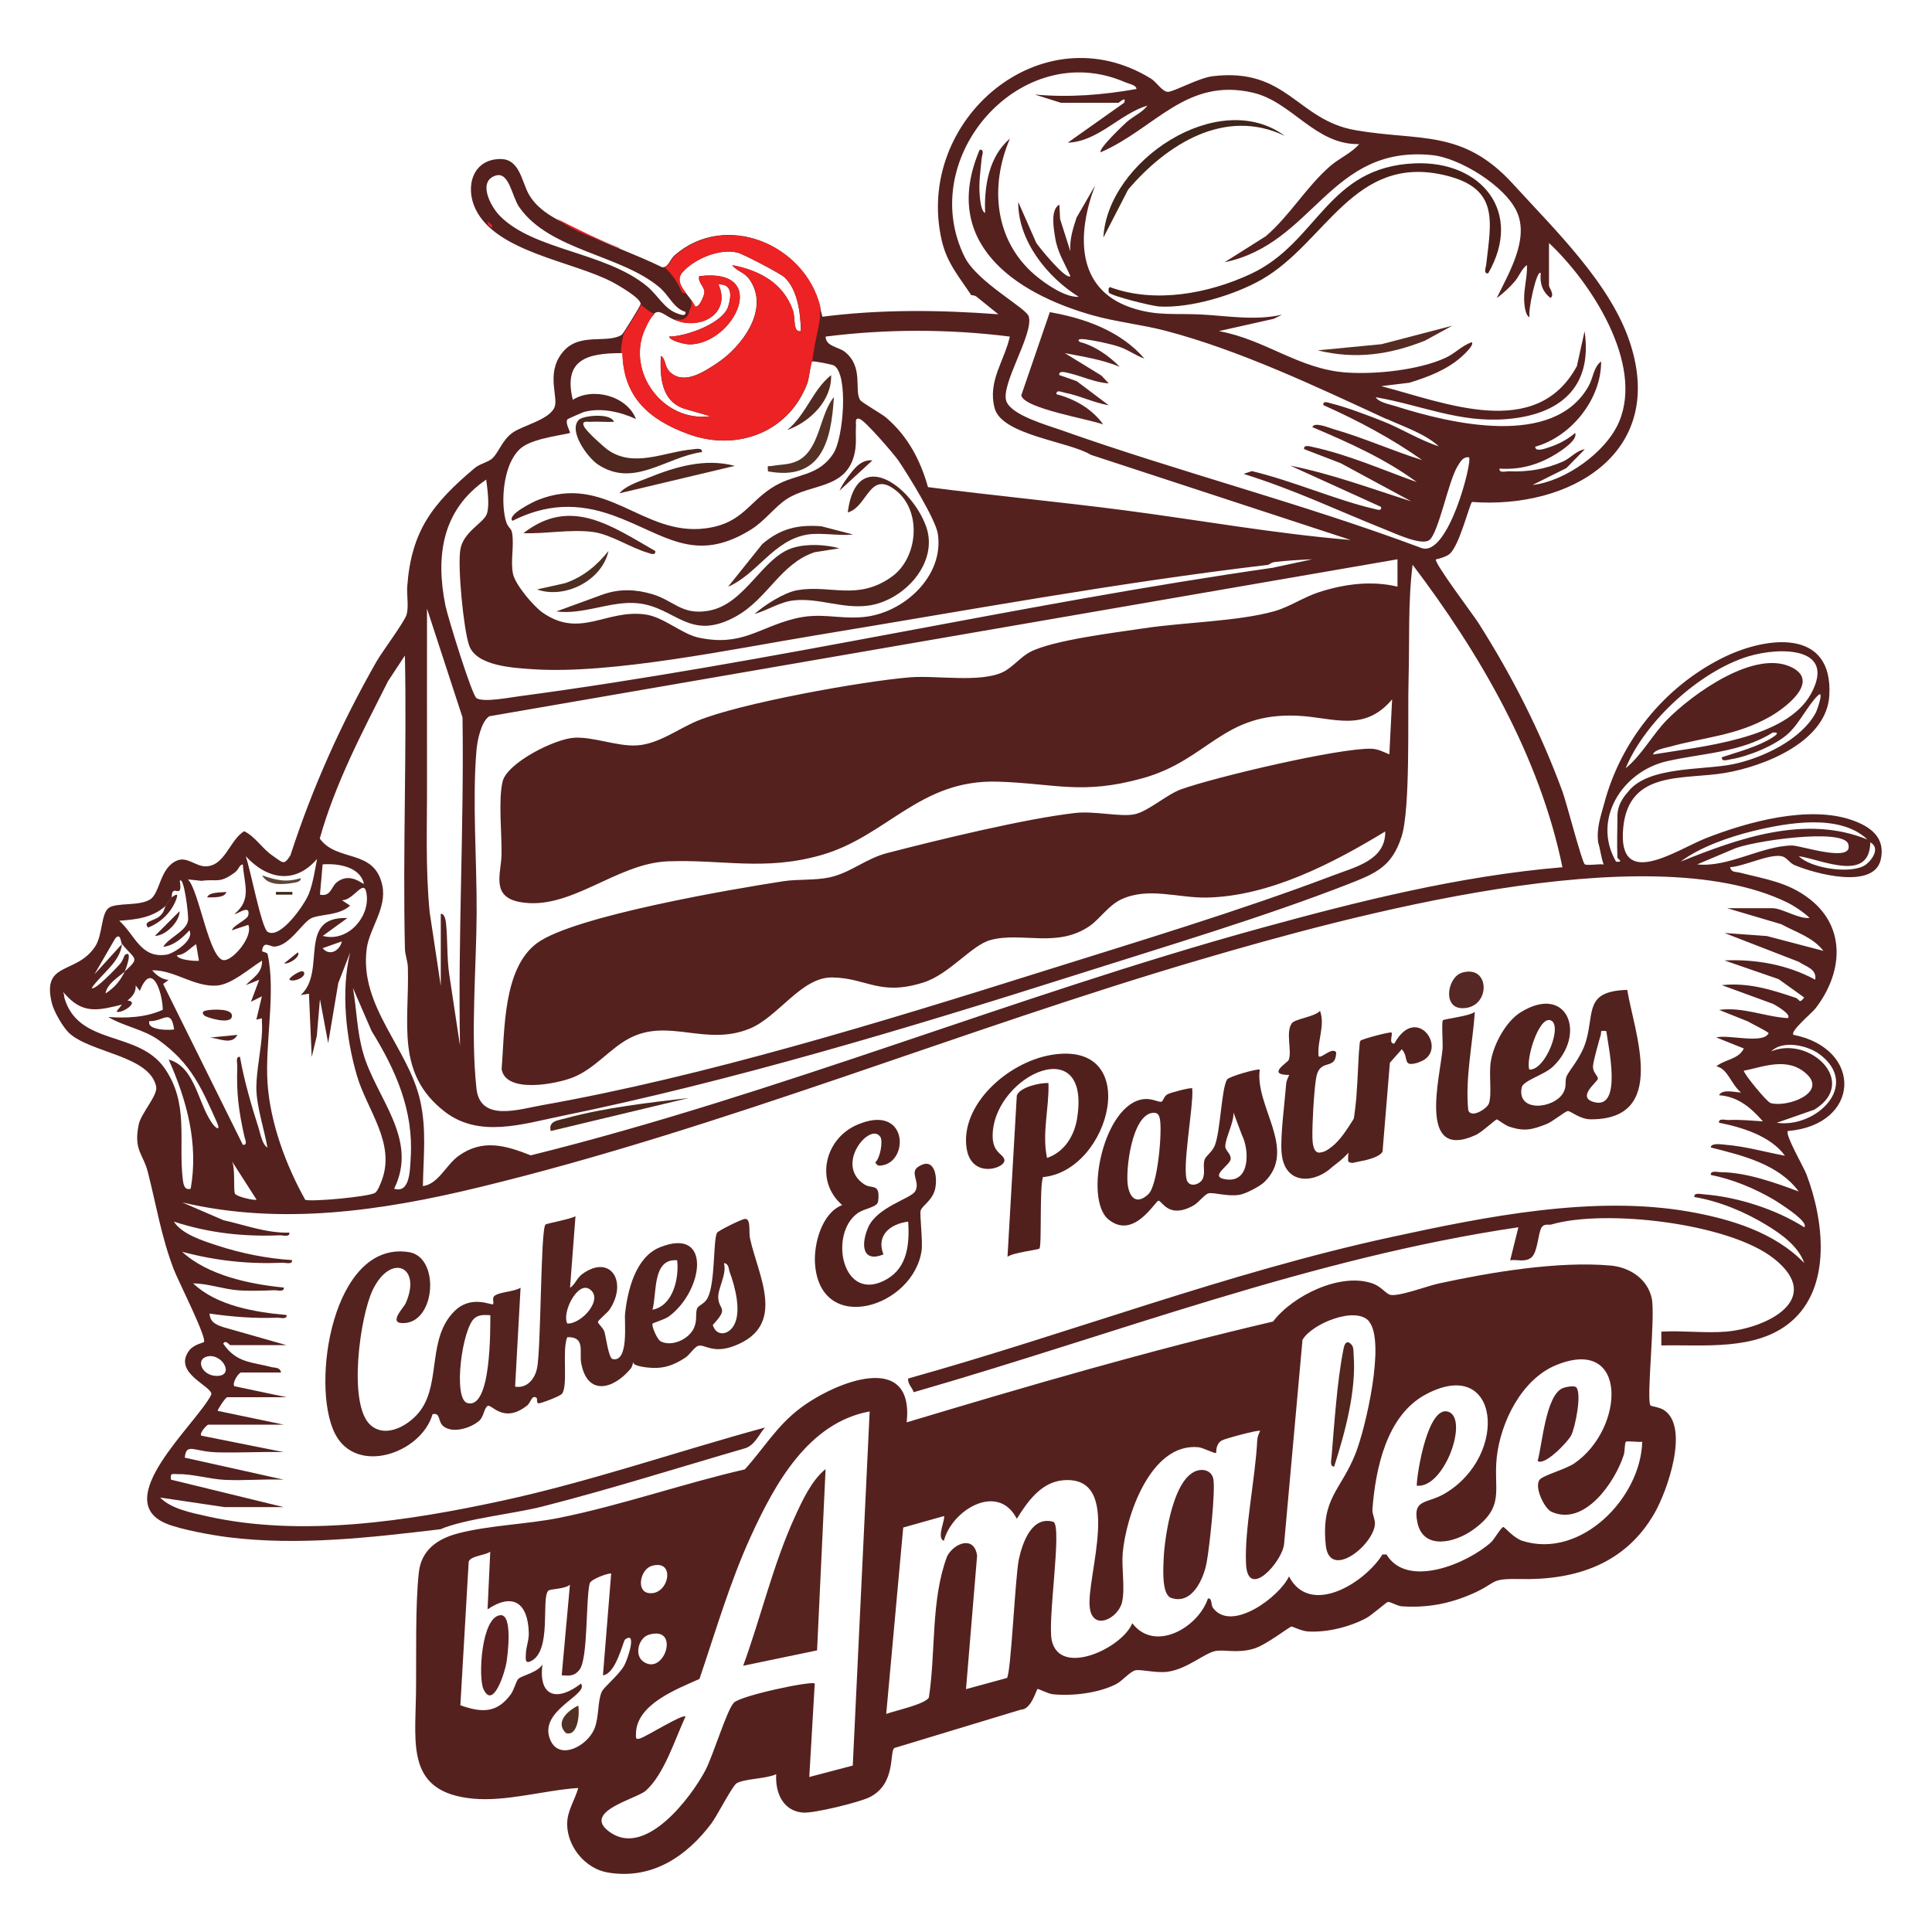 <?xml version="1.0" encoding="UTF-8"?>
<svg data-bbox="55.839 64.825 2047.94 2030.229" viewBox="0 0 2160 2160" xmlns="http://www.w3.org/2000/svg" data-type="ugc">
    <g>
        <path d="M1086 330.2c-13.5-20.5-27.1-35.8-33-60.8-31.4-134.7 111.3-256.9 233.8-181.5 6.2 3.8 12.6 14.7 18.9 14.8s34.7-15.7 50.1-17.5c83.1-10 94.2 48.9 159.3 60.3 71.9 12.6 120-1.8 176.5 60.2 46.7 51.3 110 112 131.3 179.1 39.2 122.8-68.4 184.5-177.1 176.4-2.7 1.7-13.9 48.3-25 58-3.4 2.9-10.8 5.3-15.4 6.2-2.5 3.5 41.5 61.7 47.4 70.9 38 59.8 69.6 122.1 94.1 188.7 4.5 12.4 21.6 78.4 24.8 81.2 2.2 1.9 16.5-.6 21.2.3-2.8-7.6-3.8-17.2-6.1-24.6-2.1-15.9 2.8-29.1 6.8-43.9 18.5-69.3 66.6-129.8 132.5-162.6 48.5-24.1 123.4-33.6 119.1 42.1-2.9 51.7-72.5 79.1-116.3 86.6-46.2 8-107.8-3.7-114.1 61.2-6.9 71.2 59.5 24.9 92 12 46.6-18.4 115.9-37.5 164.4-20.2 20.7 7.4 37 19.7 31.5 44-7.8 34-74.7 15.4-96.8 5.9-5.5-2.4-8.5-9.1-14.9-9.9-14.6-2-41.1 11.5-56.7 12.4 1.2 6.2 6.5 5 10.8 6.1 28.4 7.3 53.9 10.6 78.1 29.5 41.8 32.5 36.5 83.9 6.3 122.6-3.7 4.8-28.2 25.1-24.5 29.2 78.8 15.7 75.1 100.9-6.2 107.6-3.4 3.9 17.7 40.2 20.8 48.3 19.4 51 28.9 126.2-17.7 165.3-38.7 32.4-97.2 25.1-144.5 26.1v-15.4c23.5-1.4 48.9 1.9 72.2 0 46-3.9 110.4-36.4 53.9-81.5-50.3-40.1-189.6-55.8-249-38.3-3.1.9-7.7-1.3-10.8 3-4.3 6.1-4.2 28.3-12 34.2-7.2 5.4-16.2 1.5-23.3 2.8l9.2-36.9c-232.5 34.3-451.6 119.9-676.1 184.4-1.6-5.2-6.8-9.2-6.2-15.3 180.9-50.5 356.9-118.5 540.9-158.3 105.1-22.8 225.8-47 332.5-28.2 46.3 8.2 95.4 23.1 128.5 57.4-6.8-19-25.5-32.3-42.1-42.4-23.8-14.6-53.2-26.9-80.8-31.4-.8-5.3 7.3-3.3 10.7-3 37.7 2.9 80.5 16.7 112.2 36.8 6-6.2-30.5-28.8-34.8-31.3-21-12.3-45.7-22.5-69.7-27.2-.8-5.2 7.3-3.2 10.8-3.1 28.9.2 60.7 11.6 87.5 21.6-22.6-30.7-63.1-40.3-98.3-49.2 0-5.6 13.2-3.3 16.8-3 21.7 1.7 44.7 8.3 66.1 12.2-16-22.1-48.1-31.8-73.7-36.9-.7-5.4 7-2.9 10.7-3 13-.6 25.7.7 38.4 1.5-13.3-15.1-27.8-27.8-49.1-29.2 3.6-7.5 18.5-3 24.6-3.1-11.2-9.2-14.9-26.8-27.6-29.2 9.4-7.9 24.9-7.6 30.7-20l-30.7-12.3c13-3.7 52.4 7.8 58.4-4.7.6-1.2-20.6-11.6-23.5-13.4l-31.8-12.7c26.6-3.6 50.8 7.6 76.8 9.2 4.8-4.1-14.1-14.7-16.4-15.9l-57.4-21c29.7-3.1 55.1 4.9 82.6 14.2 4.3 1.4 3.8 7.5 9.5-.4l-28.6-20.5-60.5-20.9c34.8-1.6 70.5 4.7 101.4 21.5 2.2-12-10.8-14.7-18.4-20l-83-32.2 47.3 3.4 63.3 16.6c-11.9-15.4-30.7-20.8-47.1-29.8l-60.5-17.9h50.7c10.8 0 29.6 12.5 41.5 10.8-6.9-6.4-17.2-13.4-25.6-17.5-156.4-75.7-489.2 15.4-653.6 63.6-269 78.8-536.3 189.2-808.3 255.1-108.8 26.4-221.3 43-332 16.9l46.1 19.9c24.3 5.4 48.5 14.7 73.7 13.9.7 5.4-7 2.9-10.7 3-40.6 1.7-79.7-2.6-118.4-15.3 9.1 14.2 32.6 21.5 48.5 26.7 26.5 8.7 55.7 14.6 83.6 16.3.7 5.4-7 2.9-10.7 3-38.8 1.6-74.8-2.3-112.2-12.3 28.6 26.4 75.6 36.3 113.7 40 .7 5.4-7 2.9-10.7 3-12.3.5-28 1-40.1.1-16.9-1.3-33.7-7.5-50.6-7.8 26.2 25.1 69.3 32.3 104.5 35.4.7 5.4-7 2.9-10.7 3-25.6 1-50.3-1-75.4-4.6.5 9.6 7.3 12.5 15.4 15.2l70.6 20.1h-63c-.5 0-5.4-6.6-7.7-1.6 14.7 21.5 31.9 20.4 53.8 26.1 4.3 1.1 9.6 0 10.8 6.1h-44.6c-2.8 0-10.3 11.5-7.7 15.3l58.4 12.3h-66.1c-2.2 0-11.5 14.6-10.8 15.3l73.8 15.4h-84.5c-1.2 0-10.2 9.5-7.7 12.3l92.2 18.4c-25.1-.7-50.3 1-75.4.2s-33.7-11.1-35.2 6l110.6 24.6c-21.9-.9-44.3 1.3-66.2.2-16.1-.8-36.3-6.7-52-6.4-6.3.1-9-1.9-7.8 6.2l126 30.7h-66l-72.2-10.7c12.8 12.9 35.2 17 52.8 21 105.5 23.6 224.3 5.3 328.9-17.3 99.7-21.6 196.2-55.2 294.5-82-6.8 7.9-11.1 19.2-21.5 23-75.5 21.9-150.5 45.7-226.8 65.2-32 8.2-87.7 13.9-114.4 25.5-78.4 9.3-158.9 18.8-237.8 8.9-18-2.3-51.8-8.4-68.1-14.9-65.2-26.1 32.9-111.4 49.6-144.4 2.5-9.3-43.7-23.6-24.8-49.3 5.2-7 16-8.7 16.6-9.6 3.5-4.8-29.1-69-33.7-81.1-14.3-37.6-19.4-71.4-29.1-109.2-5.2-20.2-16.1-24.1-10.1-53 2.6-12.4 21.5-32.6 19.5-42.2-7.2-34.7-72.7-37.5-97.2-59.8-6.8-6.2-17-24-19.3-33-12.1-48.1 27.3-31.7 48.4-64.1 8.4-12.9 6.3-36.9 15.3-43.1 8.7-6 33.9-1.6 46-9.3 11.4-7.2 10.6-35.6 30.4-43.6 10.9-4.4 20.6 6.5 31.3 6.6 22 .1 27.1-29.4 43.5-39.3 12.8 6.4 19.9 19.3 31.8 27.4s12.3 11.1 19.8-.2c24.9-76.4 56.7-147.4 96.4-217 6.5-11.3 31.5-44.6 33.6-52.5 2.5-9.4 0-21.5.7-31.5 4.6-62.2 28.4-92.6 75.3-132.1 6-5 15.1-6.6 19.8-10.9 7.3-6.7 11.2-21 23.2-29.1 11.5-7.8 40-14.1 46.2-27.7 5-11.1-9.3-36.4 7.6-59.8 18.5-25.7 50.3-10.9 67.6-21.5 1.7-1.1 20.9-32.3 21.2-34.3 1-6.5-26.1-21.9-32.3-25.1-44.2-23-129.3-33.3-152.3-81.3-11.9-24.8-3.3-55.9 28-55.9 21.5 0 23.6 25.3 31.6 39.4 11.9 21 36.2 30.5 57.3 41.1 29.8 15 61.8 25.8 91.8 40.5 6.7.6 9.1-9.1 13.6-13.1 57-50.1 145.4-12.6 162.6 56.5s-.6 8.5 0 12.3c65.9-8.8 133.5-8.1 199.7-3.1l-24.7-19.9c-1.8-1.3-3.9-1.3-6-1.6Zm464.1 138.3c-78-36-164.1-77-247-98.7-26.4-6.9-55.2-9.9-81.2-17.2-88.5-24.9-170.7-82-126.6-185.2 5.8-.6 2.5 6.4 2.2 9.8-1.3 14.1-3.3 26.2-2.2 40.8.3 4.1 1.5 18.6 6.1 20-1.3-29.2 4.1-63.2 27.7-83-22.7 52.8-17.4 113.5 27.7 152.2 11.7 10 34.3 25.7 49.2 24.6-35.4-22-68-63-67.6-106l20.2 45.8c3.2 4.9 33.4 42 38.1 37.1-6.4-14.5-14.4-26.4-17-42.9-1.7-10.6-5.5-31.5 4.7-37l.8 16.1 11.5 36.1c-1.1-13 2.9-25.5 6.9-37.7l20.8-36c-20.1 52.6-22.5 115.3 40.1 136.6 28.8 9.8 49.6 6.2 78.4 7.7 30 1.6 60.4 7.1 90.5.2l-9.2 4.6-61.5 13.8c51.7 9.2 89.6 42.7 142.8 46.3 32.7 2.2 80.1-2.7 110.1-16.2 11.5-5.2 18.6-13.9 29.9-17.7 3.2 3.1-9.6 14.6-12.2 16.9-16.4 14.3-37.1 22.1-57.6 28.4l-31.5 3.8c71.2 18.5 173.4 61.5 218.8-22.4l8.6-39c9.3 63.4-28.3 93.6-87.6 98.3-52.9 4.2-95.3-15.8-145.9-24.5 3.3 5.8 15.9 8 22.2 10 61.8 19.7 176.9 47.1 215.8-22.5 5.3-9.4 5.5-21.3 14-27.5.2 42.5-33.8 84.3-73.7 95.3 0 6.4 11.7 1.9 14.8.9 10.3-3.2 21.7-9 29.8-16.3 3.4 7.8-15.5 20-22.1 24-19.1 11.7-39.8 17.5-62.4 15.9-.7 5.4 7 2.9 10.7 3 21.2.9 40.5-2.3 60-10.8 8.9-3.9 15.1-12.4 24.6-13.8l-20.5 21-37.9 18.9c36.4-4 82.4-36.6 96.8-70.7 27.6-65.3-31.6-156.1-78.4-199.8v47.6c0 2.2 6.8 10.6 1.6 13.8-9-7.2-12-16.3-10.8-27.6-4.2-6.2-15.2 44.2-12.3 49.2-5.3-1.4-6.2-15.6-6.3-19.9-.2-13.6 3.7-25.1 3.2-38.5-5.9 4-8.6 12.4-13.8 18.5s-12.9 13.4-20 18.4c13.2-27.4 35.9-64.7 23-95.3-12.3-29.3-64.2-61.4-95.3-64.5-114.7-11.5-132 99.2-232 119.8l46.1-29.1c27.1-23.3 45.2-55.2 72.1-78.5 10.4-9 23.4-14.2 32.3-24.5-49.3 1.1-75-47.5-119.2-57.6-74.5-17-108.7 40.1-169.7 66.7-3.4-3.3 25.4-30.6 29.1-33.9 7.7-6.7 17.2-10.4 23.1-18.3-31 9.3-55.2 40.4-89.1 41.5l63-44.6c3.1-8.4-5.8 0-6.2 0h-64.5l-29.2-9.2c38.5 3.5 75.7.5 113.7-6.2-.1-4.5-8.7-5.8-12.5-7.5-116.3-50.8-234.7 83.6-179.7 195.1 14 28.4 69.1 57.2 71.8 66.7 5.7 19.8-32.4 77.1-24.9 95.2 6.4 15.4 44.7 26.1 60.6 31.7C1319 527.9 1456.6 563 1589 612.6c30 11.3 57.4-96.7 53.4-101.3-6.8-1-10 5.3-12.9 10.1-10.2 16.5-21.2 74.7-31.5 82.4-8.8 6.6-38.9-7.7-49.9-12-55.9-22.4-98.3-43.2-157.7-62l9.2-3.1c46.7 11.2 95.3 32.8 137.5 42.4 3.1.7 7.8 2.6 6.9-2.4l-101.4-46.1c46.3 9.2 90.4 25.7 135.2 39.9l-78.8-42.6-41-15.8c-.8-5.4 6.9-3 10-2.3 39.7 8.6 77.9 25.6 116 39.2-35.5-26.2-76.4-44.3-116.8-61.5 2.2-6.4 19.1 1 23.8 2.3 33.6 9.6 65.7 24.2 99.1 34.6-34.2-24.2-72.2-44.4-110.6-61.5-.7-5.7 6.3-2.4 9.4-1.7 16.1 3.9 42.3 13.8 58.2 20.2 20.5 8.2 40.3 20.8 61.5 27.6-15.7-14.3-39-21.8-58.4-30.7ZM766.4 348.7c-13.4-4-18.1-18.3-29.3-27.6-43.4-36.5-122.5-40.9-156.5-89.4-8.4-12-11.2-40.1-26.4-35.4-20.3 6.3-6.2 34 4.6 45 38.1 38.8 117.3 40.1 164.3 78.5 12.4 10.1 19.4 25.4 34 30.6 2.9 1 10 4.1 9.3-1.6Zm129 21.5c-.4-19.4-3.4-46.1-18.3-60.1-4.8-4.5-45.9-25.9-52.3-27.6-20.2-5.2-48.1 6.7-61.6 21.6-11.5 12.7 8.3 25.7 13.9 38.4 4.7 2.2 10-12.4 10.3-14.6 1-7.4-7.5-11.4-5.7-19.2 80.6-9.7 39.2 75.7-10.7 76.3-4.3 0-21.1-3.4-23.1-8.7 18.6 0 60.2-14.6 66.2-33.7 3.8-12.3 4.5-25.3-10.9-24.7 12.5 27.6-11.2 46.9-38.2 42.8s-28.4-28.8-44.4 8.2c-20.5 47.2 20.9 103.5 73.4 96.4l-29.7-8.6c-25.3-8.9-26.6-35.9-25.5-58.9 6.1 4 3.5 12 10.6 18.5 15.5 14.1 37.3-.5 51.7-9.9 27.9-18.3 60.2-60.6 36.8-94-6-8.5-14.1-8.9-19.3-16 30.5 5.8 57 20 67.8 50.5 3.1 8.8-.3 25.3 9 23.2Zm233.6 6.1c-68.3-8.6-137.6-8.6-205.9 0-.2 10.9 14.6 11.6 21.4 17 21.3 17.1 10.3 42.3 17 53.7 2 3.3 23.3 14.9 29.2 19.9 24.2 20.7 38.3 47.5 46.8 77.7 72.7 9.5 145.8 16.3 218.6 25.8 84.6 11 169.1 26.3 254 33.3l-290.5-95.2c-24.6-15.1-99.6-21.9-107.6-52.2s11-52.7 17-80m-433.3 18.5c-38.8-.1-66.4 6.8-55.3 52.2 22.6-14.4 60.7-4.3 70.6 21.5-17.3-8.1-39.6-13.1-58.5-7.8-1 .3-17.4 7.4-18 8.1-3.1 3.6 3.4 14.6 2.8 15.1-2.2 1.8-38.9 5.3-53.3 15.9-19 13.9-23.2 50.3-20.5 71.8s7.7 15.9 9.1 24.7c2.3 14.1-2 31 .9 45.2 2.5 12.1 23 36.4 33.3 43.5 42 29.2 70.9-4.1 114.8 2 20.6 2.9 40.7 22 60 26 47.3 9.8 65.7-10.7 105.4-21 30.3-7.9 48.7.4 77.8-2.1 44.9-3.9 90.9-45.4 83.7-93.1-2.4-16-33.4-66.3-44.1-81.9-5.4-7.8-36.6-43.8-42.8-46.3-6.3-2.6-4.4 4.2-4.6 7.6-.7 10.1.8 18.9-1.3 29.4-8.5 42.1-49.1 34.4-76.5 52.6-13.4 8.9-24.2 24.3-39.8 34-63.4 39.2-96.9 4.5-154.3-16.1-39.4-14.1-74.6-12.7-112.2 6.2-6.6-6.8 24-21.5 27.7-23 76.9-31.2 117.8 40.6 188.2 31.4 42.4-5.5 48.4-30.8 78.2-47.8 23.9-13.7 48.2-9.9 65-36.4 11-17.3 16.7-87.7.5-97.8-2.3-1.4-23.4-5.3-24.4-4.6-1.6 1.1-3.6 19.3-5.3 23.9-20.3 55.1-78.6 77.3-133 57.4-43.5-15.9-72.8-41-73.8-90.6Zm728.4 239.7 43-9.2c-13.7.6-28 1.4-41.7 3-4.1.5-6.9 3.1-7.5 3.2-170.6 20.2-337.4 51.1-506.5 78.9-89.9 14.8-228 43.8-315.6 37.8-22.6-1.5-63.6-3.6-71.4-26.9-6.3-18.7-12.8-87.2-9.8-106.5 3.2-20.7 26.8-30.2 29.9-40.8 3-10 .4-27.2-.9-37.8-49.4 33.8-56.8 85.3-45.6 140.9 2.5 12.3 29.6 100.4 34.8 103.5 8.1 4.9 36.3-.7 47.2-2.1 282.4-37.6 562-103.6 844.2-143.9Zm138.3-9.2L547 800.8c-9.2 6.1-13.4 27.4-14.3 38-4.8 55.8.5 124.1.2 181.6-.3 61.4-6.9 135.6-.2 196.6 4.1 37.8 47.3 23.2 74 18.5 180.5-32 380-93.2 555.5-148.4 106.2-33.4 224.8-69 328.1-108.3 25.2-9.6 59-17.1 58.4-49.2-58.6 35.6-129.4 72.5-199.7 73.9-31.8.6-65.8-12.3-96 2.3-13.7 6.6-23.7 21.9-34.9 29.6-36.5 24.9-75.4 6.2-110.5 15.5-21.3 5.6-45.9 38.3-75.4 47.6-49 15.4-62.7-5-101.6-5.7-34.8-.6-60.3 44.2-92.6 57.3-49.2 20-90.1-12.1-133.9 10.5-21.8 11.2-39.2 34.4-63.6 44-19.2 7.6-75.3 18.2-79.7-9.4 3.6-43.1 1.3-112.8 39.9-141 41.2-30 218-60.2 275.3-69 15.5-2.4 35.3-.8 51.1-4.2 23.9-5.1 40.5-21 64.9-27.3 56.4-14.6 154.4-38.5 210.3-44.8 21.4-2.4 50.5 4.7 66 1.5s35.4-21.8 52.1-27.9c37.8-13.6 176.1-46.3 212.8-45.4 7.2.2 13.7 3.6 20.1 6.3l3.1-61.5c-31.7 37.6-65.9 20.1-105.9 18.3-83.9-3.8-99.5 49.5-173.1 69.9-68 18.9-97.7 5.8-161.9 3.8-87.7-2.7-123.6 61.2-197.7 82.2-63.4 18-110.4 4.5-171.4 6.9-57.8 2.3-109.1 55.8-165.1 45.5-32.8-6-21-31.9-20.6-52.9.5-23.3-3.8-60.9 1.2-81.8s58.3-47.8 80.2-49c21.4-1.2 47.8 9.8 69.6 8.6 24.2-1.3 46.5-18.6 68-27.5 47.4-19.6 184-44.2 237.2-48.6 30-2.5 78.9 6.4 104.6-6 10-4.8 19.9-17 30-22.3 25.7-13.4 95.3-21.7 127.1-26.5 44.3-6.8 106.2-7.7 146.7-19.3 16.4-4.7 32.4-15.7 49.5-21.2 28.2-9.1 58.6-13.1 87.6-6.1v-30.7Zm184.4 344.2c-25.4-123.7-92-238.5-167.5-338.1-5.3 42.4-3.3 85.1-4.5 127.7-1.2 40.8 2.3 144.9-7.9 176.5-10.7 33.1-28.5 40.7-58.3 52.4-96 37.5-207.5 70.7-306.6 102.2-185.5 58.9-383.4 118.5-574 157.5-43.8 9-92.1 24.9-130.6-4.7-55.6-42.8-39.6-99.8-41.4-161.4-.2-7.3-3.2-14-3.3-21.3-2.5-109 2.2-218.4 0-327.4l-18.9 28.7c-28.8 57.1-58.9 113.9-76.3 175.9 19.2 26.9 61.4 10.8 70 52.8 5.1 25-14.5 47.8-17.5 70.2-8.6 64.7 46.6 111 59.8 170.2 7.3 32.8 3.5 62.5 3 95.4 17.6-2.5 25.6-23.5 39.9-33.8 26.9-19.3 52.5-11.7 80.7-.6 275.8-68.4 540.2-178.1 814.5-253.6 110.9-30.5 223.7-58.8 338.7-68.5Zm-1254 132.1v-79.9c4.5-.5 5.6 8 5.9 11 1.9 18.4.8 39 3.7 57.7l11.9 78.7c-2.4-122.6 4.6-244.5 2.8-367l-39.7-121.6c0 64-.1 128.1 0 192.2.2 48.9-1.9 98 3 147.4l12.3 81.5Zm1355.4-258.1c51.1-8.6 148.6-16.7 176.5-67.8 28.8-52.8-34.6-52.5-69.6-42-54.4 16.4-115.9 72.6-137.6 125.2 18-14.5 29.7-37.2 46-53.9 28.2-28.8 99.8-80.9 141.2-58.1 29.4 16.2-9.4 44.9-25.4 54.1-38 21.7-73.2 22.9-113.4 34.1-4.8 1.3-16.3 3.1-17.8 8.3Zm-39.9 115.2c-.7-15.2 0-30.8 0-46.1s9.8-24.6 12.2-27.7c22.4-28.5 83.5-23.6 117-30.5 32.6-6.7 76.6-27.3 92.7-57.9 1.4-2.7 9.5-25.8 2.4-19.1-11.3 10.8-20.9 31.6-33.7 43.1-14.7 13.2-44.5 25.3-63.9 28.4-3.3.5-10.7 3.3-9.9-2.3 17.9-5.9 40.6-11.9 56.4-22 3.1-2 9.5-6.3.5-5.6-35.9 22.5-78.9 23-118.5 32.1-49.7 11.4-84.1 65.1-56.7 112.3 9.4.7 1.6-3.2 1.5-4.6Zm279.6-20c-30.5-29.4-89.8-18.9-127.9-9.6-26.5 6.5-59.7 18-81 34.2 65.1-26.2 139.9-52.9 209-24.6Zm-190.5 27.7c34.7 3.8 72.4-20.9 106.3-21.1 9.9 0 69.8 20.4 62.6-1.8-5.9-18.1-110.6-2.9-129 6.1l-40 16.9Zm113.7-9.2c13.7 14.1 60.6 20.7 75.3 9.2 7.3-5.7 15.7-18.7 4.6-24.6-.7 45.2-53.6 19.5-79.9 15.4m-1656.6 3.1c-24.7 28.7-55.8 23.1-79.8-3.1 4.8 12.5 17.6 80.4 24.5 84.6 14.2 8.8 41.6-30.7 46.3-43 4.4-11.4 6.7-26.4 9-38.6Zm-92.2 15.3c-17.1 12.6-19.4 6.8-36.9 9.2l-15.3-1.6c12.6 12 24 91.8 40.9 90.3 10.8-1 32.1-26.9 26.6-39.5l-18.4 6.1c2-6 17.3-11.7 18.4-16.9 2.8-13.3-13.6 0-15.3-1.5 19.7-16.3 10.5-33.4 9.2-55.3-4.6.8-4 5.4-9.2 9.2m144.5 12.3c-4.3-19.1-29.4-22.8-46.1-21.5l-3 33.8c12 2.8 12.7-8.8 18.6-13.6 15-12.3 29.5 2.6 30.5 1.4Zm-221.3 24.6c-14.9 13.6-33 15.5-52.2 16.9 17.7 15.8 23.9 42.5 53 37.9 8.2-1.3 31.4-16.6 25.4-27.1-7.7 8.4-17.3 17-29.2 18.4 6-10.4 25.4-17 27.7-29.3 1-5.7-4.7-50.9-9.2-44.4 3 18.3-4.8 8-7.8 12-1.5 2-.8 5.3-1.5 6.4-1.9 3.1-4.1 6.1-6.1 9.2Zm175.2 33.8c26.5 7.5 51.6-18.8 49.4-44.6-2-23.2-14.3 5.5-27.9 4.7l9.2 6.1c-12.3 11.3-32.5 9.3-43 13.9-10.1 4.4-24.2 30.9-41.4 31.9-5.2.3-12.7-7.4-14 5-.1 1 5.7 1.3 6.2 3.5 9.4 42.1-3.1 100-.1 144.1 3 44.6 20.6 92 42.2 130.6 9 2.2 70.4-3.5 77.9-7.8 3-1.7 6.2-10.2 7.6-13.9 15.7-41.7-16.3-78.6-27.6-116.7-12.5-42.4-18.2-95.3-7.7-138.3l-13.3 34.3-11.3 67.1-9.2-49.1-3.5 41.1-5.7 23.5-3.1-70.7-9.2 1.5c29.5-26.3-4.9-88.1 52.2-86.1l-27.6 20Zm-224.4 9.2c-1.2-1.5-1.4-13.7-7.6-6.1l-23.1 39.9zc-1.6 19.8-23.2 33.5-33.8 49.1 3.7 3.2 27.1-22 30.9-26 4-4.2 5.6-10.5 6.1-10.9 9.5-6.7 1.3 15.5 0 18.4-7.2 6.6-20.1 13.9-21.5 24.6 10.3-6.7 16.4-14 21.5-24.6 17.3-16 11.8-12.5-3.1-30.7Zm245.9-3-21.5 7.6c8 9.6 19.3 2.4 21.5-7.6M222.4 1074l-3.1-18.4c-7.1 4.4-12.2 12-21.5 12.3.5 5.8 23.6 7 24.6 6.1m52.2 27.6c8.3-8.8 18.6-13.3 18.4-27.6-14 8.5-33.8 26.7-50.7 27.9-25.4 1.7-47.4-17.6-72.2-17.1 4.7 5.6 10.9 10.1 18.4 10.8l-6.1 4.5 89.1 179.8c5.8.7 2.4-6.2 1.7-9.4-6.4-28.9-9-48.2-7.9-78.2.1-3.7-2.3-11.4 3-10.7 4.6 26.3 12.6 53.8 20.7 79.2 2 6.3 4.2 18.9 10 22.2-3.6-20.6-12.1-45.4-12.4-66.2-.2-18.9 5.7-44.6 6.4-64.3.2-4.7-.3-9.4-.2-14l-6.2 1.5 6.2-26.1-12.2 6.1 9.2-24.6-15.3 6.1Zm-92.6 27.3c-.4-19.4-12-55.5-25.7-21.1l-4.6-6.1c.4 7.7-3.5 12.4-9.2 16.9 14.6 1.2-7.2 15.5-12.3 12.3l6.1-7.7c-23.9 5.7-41.6 11-60.6-8.6s-3.4-9.5-3.8.7c15.7 54.5 82.2 36.5 111.9 78.7 27.8 39.6 15.5 81.5 20.5 124 .6 5.5 1.6 13.2 8.9 11 8.9-50.5-4.3-98.6-24.6-144.4 31 8.6 32.5 51.8 50.6 73.8 6.2 6.3 5.7 1.7 3.4-3.4-17.5-39.1-28.8-65.8-64.8-91.9-17.1-12.4-39-15.4-56.8-26.1 20.3 1.5 42.2.6 61.1-8.1ZM440.6 1329c18 5.6 17.7-21.2 18.6-35.2 3.2-52.5-16.8-97.5-43.7-141l-20.9-48.2c4.3 24.7 4.4 48.5 11.5 73 14.3 49.9 62.1 95.5 34.6 151.3Zm-245.9-178.2c-3.7-24-11.7-8.6-27.7-9.2-3.6 11.2 26.5 10.2 27.7 9.2m1791.8 104.5c43.9 6.2 94.3-42.1 47.6-76.8-13.4-9.9-41.1-15.9-53.8-3.1 42.9-17.8 98.2 34.4 48.2 65.2l-42.1 14.7Zm-36.8-58.3c-1.4 1.9 25.4 34.9 29.8 36.2 17.9 5.3 62.6-10.8 41-31.8s-50.1-8.1-70.8-4.4M286.9 1341.3l-27.6-43c4.1 7.6 1.3 33 3.5 36.4s22.3 7.9 24.2 6.5Zm-56.4 175.6c-11.8 3.9-4.4 21.4 11.9 21.4 20.9 0 5.2-27-11.9-21.4" fill="#54211e"/>
        <path d="M550.3 251.7c-1.9-1.5-3.7-3-5.5-4.6.3 1.5.7 3 1.1 4.3 1.2 1.2 2.5 2.4 3.8 3.6.3-1.2.5-2.2.5-2.5v-.8Z" fill="#ed2224"/>
        <path d="M756.9 356.9c-.8.2-1.7.3-2.7.2 3.2 1.6 6.8 3.1 10.9 3.7 27.1 4.1 50.7-15.2 38.2-42.8 15.4-.6 14.7 12.5 10.9 24.7-6 19.1-47.6 33.6-66.2 33.7 2 5.3 18.8 8.8 23.1 8.7 49.9-.7 91.3-86 10.7-76.3-1.8 7.8 6.8 11.8 5.7 19.2-.3 2.2-5.7 16.8-10.3 14.6-1.2-2.7-3-5.3-5-8 1.5 3.9 1 8.6-1.3 12.1-.7 6.6-6.1 12.6-14.1 10.3Z" fill="#ed2224"/>
        <path d="M917.1 342.5c-17.2-69.1-105.6-106.6-162.6-56.5-4 3.5-6.4 11.7-11.6 12.9 8.7 7.3 15 17.5 19.7 28.3 2.2.2 4 .9 5.5 1.9-6.5-8.3-12.2-16.7-4.7-25 13.5-14.9 41.4-26.7 61.6-21.6 6.4 1.7 47.5 23.1 52.3 27.6 14.8 14 17.9 40.7 18.3 60.1-9.4 2.1-5.9-14.4-9-23.2-10.8-30.5-37.3-44.7-67.8-50.5 5.2 7.1 13.3 7.5 19.3 16 23.5 33.3-8.8 75.7-36.8 94-14.4 9.4-36.2 24-51.7 9.9-7.2-6.5-4.5-14.5-10.6-18.5-1.1 23.1.2 50 25.5 58.9l29.7 8.6c-52.5 7-93.9-49.2-73.4-96.4 4.2-9.6 7.7-15 11-17.7-5.4-2.7-10.4-6.3-14.9-10.6-1.4 3.4-14.7 25.2-19.5 32-1.4 5.2-2.2 10.6-2.9 15.9-.1 2-.2 4.1-.3 6.1h1.6c1 49.7 30.3 74.8 73.8 90.6 54.5 19.9 112.8-2.4 133-57.4 1.7-4.6 3.8-22.8 5.3-23.9h.2c.7-5.4 1.5-10.7 2.4-16 1.9-10.2 4.5-20.4 6-30.7.2-1.3.3-2.5.4-3.8-.2-3.6.9-8 .1-11Z" fill="#ed2224"/>
        <path d="M692.6 277.4v-.2c-14.5-6-28.9-12.1-42.8-19.1-8.9-4.5-18.4-8.8-27.3-13.8 20.4 15.9 45.9 22.6 70 33.4 0 0 0-.2.1-.3" fill="#ed2224"/>
        <path d="M191.7 1003.3c5.4-3.6 8.3-5.4 4.9 3.3-5.5 13.9-17.3 25.2-31.1 30.4-6.1-7 6.3-7.2 12.4-12.2 6.4-5.3 5-8.4 7.6-12.4s4.2-6.1 6.1-9.2Z" fill="#54211e"/>
        <path d="M1845.5 1571.5c.5.6 10.2 1.9 14.9 5 28.8 19.2 3.6 90.4-10.6 115.2-32.5 56.7-87.7 75.1-150.6 73.7-35.1-.8-24.4 4.1-53.9 16.8-25.7 11.1-50 15.5-78 13.7-5.4-.4-12.5-5.2-15.7-4.9-1.5.2-18 14.8-24 18-18.7 10-44.1 16.3-65.3 15-7.4-.5-17.2-5.6-18.3-5.5-2.5.2-28.2 20.5-42.1 24.7-18.5 5.6-32.9.7-43.2 2.7-12.5 2.5-31.5 20.3-53.7 23.2-12.5 1.6-29.2-2.9-35.4-1.7-6 1.2-15 12-21.6 15.4-20 10.2-48.9 13.6-71 11.4-5.2-.5-16.4-6.5-17.1-5.9-1.2 1-7.1 23.2-18.5 23.1l-141.5 42.9c-5.8 4.4 2.3 40.2-27.9 55.1-11.6 5.7-62.3 18.2-74.6 17.1-22.3-2-30.8-22.5-29.6-42.9-11.7 5.3-34 4.8-43.9 9.9-4.9 2.5-22 36.4-28.6 45.2-28 37.2-66.9 63.1-115.8 54.8-24.8-4.2-44.8-28.2-45.4-53.2-.4-15.4 8.5-27.4 12.4-41.3-37.6 2.4-80.3 15.5-117.9 11.9-74.2-7.2-64.3-59.8-63.5-118.1.5-39-1-98.5 3.2-135.1 2.8-24.6 20.6-37.1 42.9-43.1 35.2-9.4 77.7-10.3 114.4-17.7 68.9-13.9 138.4-38.3 207.1-54.1 21.8-24 35.7-48.9 63-69.2 38.4-28.5 126.5-64.2 118 16.6 135.6-40.7 271.6-80.5 409.6-112.7 21.9-29 75.6-55.3 111.4-42.5 9 3.2 13.5 10 18.6 12.3 7.9 3.6 42.8-9.7 55.1-12.3 57.8-12.6 133.5-25.3 192.2-20.1 21.5 1.9 41.5 15 46.1 36.8 4.2 20.1-6.4 114-1.4 119.7Zm-314.7-94c-14.5-18-64.4 2.4-74.6 20.5l-20.6 228.4c-1.9 19.3-40.4 63-42.5 22.4-2-38.6 10.5-96.4 12.5-138.5.2-4.1 1.7-7 3.2-10.6-1.8-1.4-39.3 8.7-42.9 10.8-7.3 4.3-5.7 13.2-6.3 13.8-1.4 1.3-14.4-5.8-19.9-6.3-53.2-5-80.9 76.8-84.5 118.5-1.4 16.7 2.8 39.3-.7 54.6-4.1 18.2-32.6 32.9-36.1 6.5-4.5-33.9 38.6-147.8-29.3-142.7-25 1.9-40.3 23.9-52.3 43.1-21-41-72.6-10-81.5 24.6-8.9-2.7 2.3-25.4 0-27.6l-45.5 12.8-19 208.4c9.6-3.6 43.9-10.9 47.7-18.4 7.9-51.9 2-108.7 20.4-157.9 8.2-15.3 30.5-23.2 33.5-.6l-12.4 149.2 45.8-12.5c4.5-4.9 9.2-113.7 13.3-132.7 4-18.7 14.6-49.1 38.8-41.8 9.7 6.1-7 110.3-2 132.6 9.2 41.2 78.9 8.4 90-19.3 25.3 33.2 74 4.5 84.6-27.7 5.2-.4 2.7 6.8 5.9 10.9 20.8 27.1 74-12.7 84.7-35.5 23.8 45.5 85.2 6.8 104.5-24.6h4.5c23.1 38.6 90.6 10.2 117-13.7 3.5-3.2 11.3-17 13.7-17 1.3 0 11.6 12.4 21.3 15.5 65.4 20.7 132.4-48.1 133.9-110.8-4 .7-16.9-1.3-18.3.1s-1 10.5-2.3 14.6c-9.5 29.8-43.6 80.4-80.8 63.6-8.4-3.8-20.7-30.1-12.3-36.8 6-4.9 28.4-10.9 37.9-17.4 56.3-38.6 60.7-143.2-20.6-109.7-38.2 15.7-61.8 63.4-66.2 102.9-4 36.5 10 54.9-26.5 81.1-19.9 14.4-55.8 23.5-62.3-8.4-5.4-26.7 10.7-20.2 30.9-32.2 72.1-42.8 61-154.8-21.5-110.7-43.8 23.4-56.1 82.8-59.6 128.2-.5 6 3.5 11.7 2.7 17.8-3.1 24.1-51 61.4-54.9 22.4-5.3-52.8 16.8-60.7 33.3-102.3 11.1-28 33.7-124.5 15.2-147.5ZM953.4 1974l18.9-396c-68.6 12.5-106.1 81.2-132.7 139.3-23.6 51.5-39.4 106.3-57.6 159.8-25.5 11.5-71.1 28.4-71 61.9 0 4.1-.5 6.1 4.6 4.6 7.1-2.1 47.5-27.6 50.8-24.5-11.5 24.6-23.8 64.8-44.5 83-10.6 9.3-74.7 23.9-38.3 47.4 39.6 25.6 89-40.1 104.9-70 8.9-16.9 23.6-66.4 31.8-75.7 7-8 87.3-24.9 90.6-21.6l-6.1 104.5 48.7-12.8Zm-408.3-174.7 3-64.5c-6 4.4-21.9 4.5-24.1 11.2l-9.3 160.5c23.4 8.3 40.6 9.3 56.3-12.1 3.6-4.9 6.1-15.1 8.6-17.5 4.1-3.8 21.5-6.9 26.9-16.1-4.8 36.7 16.8 41.8 43 21.5 9.7 12.6-48.8 29.8-34.1 63.3 10.1 23 41.2 6.6 49.2-12.9 5.3-13 3.4-30.6 8.1-41.1 2.7-6 19.2-18.6 25.4-29.9 3.2-5.7 14.8-39.2.6-28.6-1.9 1.4-10 38.4-24.6 39.9l9.2-113.7c-1.1-1.3-23.1 5.9-24.1 11.2-4.4 19.2-1.7 84-11.3 96.3-5.7 7.3-11.2 6.8-19.9 6.2l9.2-101.4c-4.9 5-21.7 4.7-24 6.7-8.8 7.5 4.8 68.8-20.6 79.3-6 2.5-4.7-4.1-4.7-7.7 0-8.2 3.5-15.4 3.3-24.3-.9-33-17.2-45.7-46.2-26.3Zm183.5-48.6c-12.5 3.7-17.7 28-3.7 30.3 22.9 3.8 31.4-38.5 3.7-30.3m-3.1 76.9c-11.4 3.4-16.7 22.4-6.5 29.9 23.6 17.3 42.2-40.4 6.5-29.9" fill="#55211e"/>
        <path d="m643.4 1359.8-6.1 79.9c5.8-3.4 7.2-10.6 13.8-15.4 31.6-22.7 50.9 8.9 30.5 39.7-2.5 3.8-13.1 12.1-13.1 14s5.9 6.6 7.2 10.8c1.9 6.2 4.7 29.8 9.3 30.7 18.3 3.8 12.9-41.6 13.8-50.6 2.8-26.4 11.9-63.7 39.2-74.5 58.4-23.3 48.5 48.9 9.8 77.4-4.8 3.5-17.6 7.2-18.2 8-1.5 2 4.9 17.7 9.1 19.9 12.7 6.4 31.7-2.6 37.2-15.1 3.9-9 1.3-15 3.3-21.3 1.3-4 8.5-5.2 12.1-12.5 8.6-17.5 5.9-65.1 10.4-72.6 1.5-2.4 26.8-14.8 30.8-15.4 7.5-1.1 4.4 14.6 6 21.7 9.1 41.9 41.9 97.6-17.7 120.3-23.7 9-32.8-2-39.9-.2-4.6 1.2-9.7 10-14.7 13.3-14.5 9.5-26.5 13.1-44.2 10.8s-13.3-6.4-13.9-6-.7 4.8-3.1 7.6c-19.7 23.6-48.5 30.3-55.2-6.3-2.3-12.7 5-29.7-15.6-29-6.1 14.6 1.2 54.1-5.9 63.3-2 2.6-23.3 10.8-26.3 10.7-2.1 0-1.4-5.7-1.9-6-5.7-4.3-6.4 5-10.8 8.4-26.7 21.1-40-2.5-44.2.5s-4.1 12.1-9.5 16.7c-9.2 7.9-29 14.3-39.6 6.2-6.9-5.2-3-15.9-12.4-13.7-12.6 43.7-85.4 69-109.2 21.5-27.5-54.8-2.4-216.2 82.8-202.7 34.2 5.4 30.1 75.7-3.7 79.2-21.6 2.2-2.4-16.7 0-21.9 18.5-41.3-16.5-56.8-36.7-15.2-14.3 29.4-28.3 128.8-2.4 151.4 18 15.7 45.1-1.2 56.4-17.5 22-31.5 7-80.1 37.4-110.1 18.8-18.6 41.5-6 43-7.7s-1.7-6.9 1.9-9.5c5.8-4.3 21.7-4.4 28.9-8.9l-6.1 110.6c13 2.2 21.8-8.2 24.4-20.1 4.7-19.9 4-155.2 9.5-161.1 1.2-1.3 28.5-6.1 33.6-9.4Zm113.7 49.2c-27.9-2.3-22.5 36.3-27.6 55.3 23-4.4 29.8-35 27.6-55.3m52.3 3.1c3.4 12.7-6.8 27.9-6.4 38.6.6 14.5 12.5 10.7-6.1 30.6 3.7 12.7 16.5 11.7 23.1 1.3 9.5-15 1.9-44.2-4.1-60.1-1.5-3.9-.7-9.4-6.5-10.4m-175.2 67.6c16 .9 41.5-27.8 24.7-38.6-13.3-8.5-30.9 26.2-24.7 38.6m-86-9.3c-6.1-.2-11.7-1-17.1 2.9-14.3 10.2-25.1 90.6-8.6 95.3 26.9 7.7 25.6-83.2 25.7-98.2" fill="#54231f"/>
        <path d="M1539.5 1191.8c.5 1.1.9 2.2 1.3 3.3" fill="#52221f"/>
        <path d="M1586.2 1187.8c-19.6 6.1-10.1-5.2-19-14.7l-13.3 15.1-8 97c1.6 8.6-26.4 14.3-34.2 14.1v-.4c-1.2 1.5-4.4 1-4.5-1.6-.3-5.5.8-11 1.7-16.4 1-5.9 1.9-11.8 2.8-17.7 1.8-11.9 3.7-23.9 4.7-36 .9-12.1 1.5-24.2 2.1-36.2s.4-5.4.4-8.1c.2-4.4.5-8.7 1-13.1.2-1.8 0-4.8 1.2-6.3 1.3-1.8 33.3-10.3 34.6-9.1 1.7 1.7-3.6 13 3.2 12.3 25.6-46.7 62.5 9.9 27.2 20.9Z" fill="#52221f"/>
        <path d="M1500.7 1288.6c2-6.4 5.3-12.4 6.6-18.9-1.6.4-3.2.6-4.9.7-.3.2-.5.4-.8.6-1.3 1.8-2.8 3.6-4.4 5.2-1.5 1.5-3.1 2.7-4.8 3.9-1.5 1.2-3.1 2.4-4.7 3.4-2.8 2.6-6.6 4.4-12.1 5.1-7.6.9-8.2-11.8-8.3-16.4-.4-15.1 1.7-50.8 3.9-65.5 3.7-25.8 22.1-7.9 22.7-30.2-4.9-6.4-16.7 7.5-19.7 4.4-1.8-17.1 7.6-33.9 1.6-50.8-5.7 6.7-28 9-31.5 13.9-7.3 10.2.4 30.8-3.5 41-1.1 3-25.5 16.8.5 16.8-1.5 3.5-3.1 6.3-3.4 10.4-1.6 20.8-6.6 57.9-5.1 76.3 3.7 46.1 55.5 31.4 67.6 0h.3Z" fill="#52221f"/>
        <path d="M1819.3 1106.8c7.7 47.2 46.4 145.1-40.9 144.6-12.4 0-22.5-9.7-25.7-9.2s-16.7 11.8-23.9 14.6c-15.9 6.3-24.8 8.4-41.5 2.8-4.7-1.6-13-8.1-13.8-8.1-1.5 0-16.9 14.4-23.5 17.4-65.7 30-39.8-65.2-37.2-96.3.5-6.2-1.3-30.1.4-31.9 1.5-1.6 30.5-4.7 35.7-9.5-2.5 36.3-10.9 74.1-7.4 109.9 3 9.8 21.2-1.5 23.2-7.6 3.5-11.1-.4-32.5 2.1-47.2 3.1-18.5 16.5-44.2 33.5-54.7 52.3-32.1 73.9 24.9 35.7 61.1-9.4 8.9-33.2 15.5-34.7 23-5.8 28.2 35.7 24.2 46.3 6.3 4.4-7.5 1.6-12.4 3.7-18.2 2.3-6.5 16.7-21.3 22.1-40.6 9.1-32.2-1.7-55.1 46-56.5Zm-109.5 89c18.5 1.3 38.4-52.1 23-55.3-13-2.7-27.1 44.4-23 55.3m86-43c-8-.9-4.9 0-6.2 4.5-2 6.8-8.5 29.6-8.6 34.8-.3 7.4 5.9 10.6 5.4 14.1s-24.7 20.9-3.7 26.1c31.8 7.9 14.8-64.6 13.2-79.5Z" fill="#52221f"/>
        <path d="M1408.4 1195.9c-5.6 41.3 42.5 89.5 5.1 125.7-4.8 4.7-20.5 12.9-27.1 14.1-13.2 2.5-28.4-2.7-35-1.6-4.4.8-11.4 10.6-17.3 13.8-27.8 15.3-34.9-5.6-38.9-5.5-3.5 0-27.4 44.2-55.9 21-27.9-22.8-5.3-130 39.8-134.6 8.5-.9 15.5 3.3 19.1 3 2.3-.2 2.8-6.2 7.3-8.5 3.4-1.8 26-7.8 27.4-6.5 2.1 18.1-12.8 94-5 104.7 4.3 5.9 13.8 2.2 16.5-3.1 3.5-7 .1-14.8 2.3-21.8 1.3-4.3 8.6-8.5 11.6-16.3 6.3-16.4 7.4-64.4 13.7-73.5 2.4-3.4 34.7-12.5 36.4-10.9m-119.2 48.2c-24 1.9-31.1 65.1-28.2 81.7s12 19.6 22.9 9.3c10.5-9.9 15.6-69.5 12.9-83.9-.8-4.1-2.1-7.5-7.7-7.1Zm89.8-.3c.8 11-9.2 28.8-9.1 37.9 0 4.8 6.5 8 6 14.2-.6 7.1-25.5 20-5 22.7 27.7 3.7 25.5-34.2 17.7-49.3l-9.6-25.6Z" fill="#51201e"/>
        <path d="M1166.1 1315.9c-4.1 11-1.2 77-4 80-1.5 1.5-30.5 4.6-35.7 9.3l10.4-180.3c3.1-9.3 25.7-14.6 35.4-14 .9 28-7.5 55.8-1.6 83.7 20-6.9 30.6-25.4 33.6-44.1 15.7-97.7-90.2-49.1-94.3 15.8-1.4 22.7 11.2 22.9 13 30.1 2.4 9.6-36.8 22.5-42.2-12.5-7.4-48.1 45.3-96.2 94.7-104.5 103-17.3 66.8 129.4-9.2 136.6Z" fill="#51201d"/>
        <path d="M984.2 1271.1c-10.9-17.4-52 30.8-17.8 53.1 8.5 5.5 17.9-2 15.4 18.7-.9 7.3-15 7.6-23.3 13.7-32.5 23.8-16.3 102.4 33.4 73.3 23-13.5 25-40 23.5-64.1-20 2.5-36.1 15.2-27.7 36.7-24.5 9.8-25.1-12.3-16.9-30.6 10.2-22.6 47.3-31.7 52.3-39.9 6.2-10.2-6.4-20.9 3.3-27.4 16.9-11.4 21.8 7.6 19.5 22.5-2.2 14.4-14.3 20.1-16.6 26.2-1.3 3.4 2.5 34.3 1.1 44.5-8.8 64-113.3 96.1-119.2 15.2-1.6-22.2 7.7-57.1 30.4-65.7-30.9-26.7-19.4-74 16.3-89.6 57.9-25.3 59.1 42.4 26.9 45.4-3.9.4-4-.6-6.3-3.4 5.6-4.8 8.9-23.7 5.7-28.8Z" fill="#52211d"/>
        <path d="M1634.5 1087.5c32.5-9.8 32.4 41.2-.7 39.6-21.2-1-15.3-34.8.7-39.6" fill="#552725"/>
        <path d="M1279.6 400.9c-10.2-3.3-17.5-9.6-28.3-13.2s-27.7-7-37.9-8.3c-2.5-.3-11.1-1.1-6 3 16.5 4.1 32.9 15.8 44.5 27.7-19.7-8.1-40.6-11.3-61.4-15.3l40.9 25.1 8.2 8.7c-15.4-.8-30.7-8.4-45.3-11.6-3.1-.7-10.8-3.1-10 2.3l19.4 6.8 35.9 27c-16.7-2.8-32.4-10.8-49-14-3.2-.6-10.1-4-9.4 1.7 20.1 5 40.2 16.6 52.2 33.8-15.3-6-88.7-17.8-91.6-32.6l31.9-93c39.2 6.8 79.2 21.1 105.8 51.9Z" fill="#572322"/>
        <path d="M1663.8 305.6c-5.7.7-2.5-6.5-2.2-9.8 5.5-48.6 14.9-85.5-46.3-99.9-101.6-24-132.8 75.3-204.5 116.5-30.3 17.4-79.3 32.2-114.4 30.3-8.3-.4-52.8-11.5-56.7-15.5-.2-.2-1.1-6.5 1.5-6.1 50.2 18.4 110 7.2 157.3-14.9 75.3-35.1 85-119.8 183.8-123.6 74-2.8 121.1 54.5 81.5 123" fill="#4b1f19"/>
        <path d="M1436.4 151.9c-67-32.1-132 9.5-175.1 60l-27.7 53.7c4.4-85.3 128.5-168.5 202.8-113.7" fill="#41241a"/>
        <path d="m1623.8 364.1-30.8 16.8c-39.8 15.8-77.8 21.1-119.8 10.8l71.4-6.9z" fill="#562b24"/>
        <path d="m769.4 1227.7-153.6 36.8c-3.3-11.5 8.8-12 17.8-14.5 42.1-11.6 92.6-17.3 135.9-22.4Z" fill="#4d261c"/>
        <path d="M843.2 686.7c11.5-10.2 33.4-24.3 48.4-26.9 37.2-6.3 66.9 12.2 105.1-14.8 29.7-20.9 34.4-73.4 4.9-96.7-29.7-23.5-31.4 18.5-53.8 24.6 9.4-75 71-29.9 87.5 15.4 14.9 41-25 83.6-64.7 88.8-28.6 3.8-55.1-8.8-82.8-5.9-16 1.7-29.5 11.1-44.5 15.3Z" fill="#51251d"/>
        <path d="m938.5 613-27.8 4.4c-38.3 12.8-52.3 52.1-88 71.8-52.1 28.7-67.1-10.5-110-14.8-29.6-2.9-60.4 13.2-90.7 9.2l52.9-19.3c18.1-6.1 35.8-5.5 54.1-.1 24.5 7.2 32.9 23.7 62.8 18.7 41.8-7.1 60.1-60.3 95.3-70.6 15.8-4.6 35.7-3.5 51.4.7" fill="#54241e"/>
        <path d="M686.5 471.6c-8.6.5-17.5-.6-26.2 0-3.3.2-10.2-1.7-7.6 4.6s23 23.9 26.1 26.2c29.2 21.5 64.4 2.6 95.3 0 3.4-.3 11.4-2.3 10.7 3-40.6 5.7-76.5 40.7-116.6 13.7-11.3-7.7-33.2-37.5-21-49.8 4.7-4.7 35.5-8 39.2 2.3Z" fill="#4e271f"/>
        <path d="M732.6 616.1c.6 5.8-6.2 2.5-9.2 1.6-18.7-5.5-40.9-20.3-60.1-22.9-25.6-3.4-52.5 2.2-78.1 1.3 53.1-41.5 99.2-7.5 147.5 20Z" fill="#57241f"/>
        <path d="M903.1 597.6c-38.1 5.9-56.3 44.3-89.1 58.4l38.3-47.8c20.3-17.3 39.8-21.9 66.1-19.8l35.4 9.2c-15.7 1.7-35.6-2.3-50.7 0" fill="#55261f"/>
        <path d="m821.7 520.8-129.1 30.7c6.2-8 21-12.9 30.8-16.8 31.3-12.7 64.5-22.8 98.3-13.8Z" fill="#51261e"/>
        <path d="M858.6 526.9c-.7-8-.5-5.1 4.6-6 9.4-1.7 19-1.1 28.3-5.6 25.4-12.3 24.6-52.1 40.8-71.3-2.9 48.8-13.7 94.1-73.7 83Z" fill="#563126"/>
        <path d="M880.1 480.8c21.5-17.6 28.4-45 49.1-61.4.9 28.5-23.7 52.4-49.1 61.4" fill="#532a21"/>
        <path d="m600.4 659 31.4-7c20.4-7.1 35.2-19.5 48.5-36-7.1 32.9-48.7 54.1-79.9 43" fill="#4d2e20"/>
        <path d="m975.4 514.7-36.8 33.8c2.8-7.2 14.7-23.2 19.9-27.7 4.9-4.2 10.3-6.7 16.9-6.1" fill="#54211e"/>
        <path d="M339.2 1086.3c4.9 4.9-9.7 12.2-15.4 9.2-2.3-1.7 12.7-11.8 15.4-9.2" fill="#54211e"/>
        <path d="m317.7 1077 15.3-12.3c3.7 4.5-10 13.8-15.3 12.3" fill="#54211e"/>
        <path d="M228.5 1135.4c-4.5-4.5.3-5.5 4.5-6.1 4.6-.6 28.4-2.4 26.2 7.6-2.4 9-28.7.4-30.7-1.5" fill="#54211e"/>
        <path d="M265.4 1157c-6 12-21 3.6-30.7 3z" fill="#54211e"/>
        <path d="M253.1 997.2c-2 7.2-15.6 5.9-21.5 6.1 2.1-6.4 16.1-5.3 21.5-6.1" fill="#54211e"/>
        <path d="M336.1 981.8c.8 4-5.7 4.9-8.4 5.3-11.1 1.8-28.2 3.5-34.6-8.4 15.6 5.3 26.5 8.2 43 3.1" fill="#5e4438"/>
        <path fill="#3a2616" d="M326.9 997.2v3h-18.4v-3z"/>
        <path d="m173.2 1046.3 27.6-27.6c.2 11.7-15.9 27.8-27.6 27.6" fill="#54211e"/>
        <path d="m913.6 1845.1 9.5-202.5c-15.4 12.2-26.1 35.2-34.3 53.3-24.4 53.4-37.7 111.5-57.8 166.5l82.7-17.2Z" fill="#fbf0da"/>
        <path d="M559.4 1805.8c-21.3 1.9-24.9 69.6-18.9 82.6 11 23.8 24.1-19.7 25.7-29.5 1.5-8.9 7.1-54.3-6.8-53.1m87.1 101.1c-11.6 5.5-26.3 18.4-13.8 30.7 13.8 4.2 15.4-22.5 13.8-30.7" fill="#f9f0d9"/>
        <path d="M1343.2 1643.4c6.5-.2 12.1 3.5 13.3 9.9 2.6 13.9-4.4 77.6-7.5 93.9-3.4 18.1-16.3 47.3-39.6 39.3-11-3.8-8.8-34.1-8.4-44.2 1-23 11.1-97.8 42.2-98.9" fill="#552221"/>
        <path d="M1761.9 1550.7c7.1 6-.7 45.1-5.3 54.1-3.5 6.9-29.6 34.5-37.5 28.6 5.1-17.9 9-72.9 27.7-81.3 3.4-1.5 12.8-3.2 15-1.3Z" fill="#542122"/>
        <path d="M1583.9 1661c.3-14.7 12.5-89.2 34.9-82.8 24 6.9-3.8 86.4-34.9 82.8" fill="#52221e"/>
        <path d="M1491.7 1639.5c-5.2.8-3.3-7.3-3-10.7 3-35.8 6.2-84.8 13.1-119.2.6-3.2 1.8-10.9 6.8-8.4 5.4 3.6 4.4 8.2 4.8 13.6 3.1 40.3-9.6 86.5-21.7 124.6Z" fill="#53251f"/>
        <path d="m913.6 1845.1-82.7 17.2c20.1-55 33.4-113.2 57.8-166.5 8.2-18 18.9-41.1 34.3-53.3l-9.5 202.5Z" fill="#56231f"/>
        <path d="M559.4 1805.8c14-1.2 8.3 44.1 6.8 53.1-1.6 9.9-14.7 53.3-25.7 29.5-6-13-2.4-80.7 18.9-82.6" fill="#5a2120"/>
        <path d="M646.5 1906.9c1.6 8.2 0 34.9-13.8 30.7-12.5-12.3 2.2-25.2 13.8-30.7" fill="#542f24"/>
        <path d="M1511.6 1284.8v1.3c0 .5-.1.5-.2.7s-.3.7 0 .3c0 .2-.2.4-.3.7-.3.5-.5 1.1-.7 1.7-.3 1-.5 2.1-.4 3.1s.2 1.2.4 1.7.1.4.2.6c0 .1 0 .3.1.4v-.2.3-.4c.6-.5.7-.7.5-.5-.2 0-.7.5-.8.6-.3.3-.5.6-.6 1-.8 1.9.8 3.9 2.7 3.8 2.8 0 4.3-2.6 4.3-5.2 0-1.3-1.1-2.6-2.5-2.5s-2.5 1.1-2.5 2.5v.6q0-.45 0 0c0 .2 0 .3 0 0 0-.1.1-.2.2-.3q-.3.3 0 0c.7-.2 1.2-.6 1.9.3l.7 1.8c-.1.3-.2.7-.3 1.1 0 0-.9.7-.4.5s.5-.3.6-.5c.3-.3.5-.6.7-.9.4-.7.6-1.6.5-2.4s-.3-1.4-.5-2.1 0-.3-.1-.4 0-.5 0-.2v-.8q0 .3 0 0c0-.3 0-.3.1-.4s0-.3.1-.4.1-.3 0 0c.3-.7.7-1.4.9-2.1.6-1.6.5-3.2.3-4.8s-1.9-2.1-3.1-1.7c-1.4.5-2 1.7-1.7 3.1Z" fill="#52221f"/>
        <path d="M1514.3 1251.6c-4 7-8.1 14-12.1 21-2 3.4-3.9 6.8-5.9 10.2-1.8 3.1-3.7 6.3-6 9s-1 2.5 0 3.5c.9.9 2.7 1 3.5 0 5-5.9 8.6-13.1 12.4-19.8 4.1-7.1 8.2-14.3 12.4-21.4 1.6-2.8-2.7-5.3-4.3-2.5" fill="#52221f"/>
        <path d="M1513.7 1256.8c-10.4 11.3-14.5 26.6-24.3 38.2-.9 1-1 2.5 0 3.5.9.9 2.7 1 3.5 0 9.9-11.6 14-27 24.3-38.2 2.2-2.4-1.4-5.9-3.5-3.5" fill="#52221f"/>
        <path d="M1492.4 1299.3c6.7-4.8 12-11.2 16.3-18.2 2.2-3.4 4.2-7 6.1-10.6 2.1-4 4.3-8 6-12.2s-.5-2.7-1.7-3.1c-1.4-.4-2.6.5-3.1 1.7-1.6 3.9-3.7 7.6-5.7 11.3-1.8 3.3-3.7 6.7-5.7 9.9-4 6.3-8.7 12.3-14.8 16.7-1.1.8-1.6 2.2-.9 3.4s2.3 1.7 3.4.9Z" fill="#52221f"/>
        <path d="M1517.9 1246.8c-6.7 12.2-14.2 24-22.6 35.1-.8 1.1-.2 2.8.9 3.4s2.6.2 3.4-.9c8.4-11.1 16-22.9 22.6-35.1 1.5-2.8-2.8-5.4-4.3-2.5" fill="#52221f"/>
        <path d="M1520.4 1240.6c-12 16.5-20.8 37.1-39.7 46.9-5.5 2.8-11.6 4.7-17.7 5.3-1.3.1-2.5 1.1-2.5 2.5s1.1 2.6 2.5 2.5c11.8-1.2 22.8-6 31.7-13.9s14.1-16.4 19.9-25.5c3.3-5.1 6.5-10.3 10.1-15.2s.2-2.8-.9-3.4-2.6-.2-3.4.9Z" fill="#52221f"/>
        <path d="M1515.7 1269.7c-6.8 6.5-13.7 12.8-20.2 19.5-3 3.1-5.7 6.3-8.5 9.5-2.3 2.7-4.9 5.2-8.5 6.1s-1.8 5.6 1.3 4.8c3.9-.9 7.1-3.5 9.8-6.4s5.7-6.7 8.8-9.8c6.7-7 13.9-13.5 20.9-20.2 2.3-2.2-1.2-5.8-3.5-3.5Z" fill="#52221f"/>
        <path d="M1520.8 1268.1c-6.9 5.6-12.2 12.8-18.3 19.2-3.2 3.4-6.8 6.4-10.5 9.3-3.5 2.7-7.1 5.4-11 7.4-4.4 2.3-9.5 3.8-14.5 3-1.3-.2-2.7.3-3.1 1.7s.4 2.9 1.7 3.1c10.2 1.5 19.3-3.3 27.1-9.3 3.9-3 7.8-6 11.3-9.5 3.4-3.2 6.4-6.8 9.5-10.3 3.5-4 7.1-7.9 11.2-11.3s.9-2.6 0-3.5c-1-1-2.5-.9-3.5 0Z" fill="#52221f"/>
        <path d="M1510.8 1300c6.5-.3 12.7-2.7 17.8-6.7 1.1-.8.9-2.7 0-3.5-1.1-1.1-2.5-.8-3.5 0 .1-.1.1 0-.1.1-.1.1-.3.2-.4.3l-.9.6c-.5.3-1.1.7-1.6 1-.6.4-1.3.7-1.9 1-.2 0-.3.2-.5.2-.3.1-.3.1-.2 0l-.9.3c-2.7 1-5.1 1.5-7.7 1.6s-2.6 1.1-2.5 2.5c0 1.3 1.1 2.6 2.5 2.5Z" fill="#52221f"/>
    </g>
</svg>
